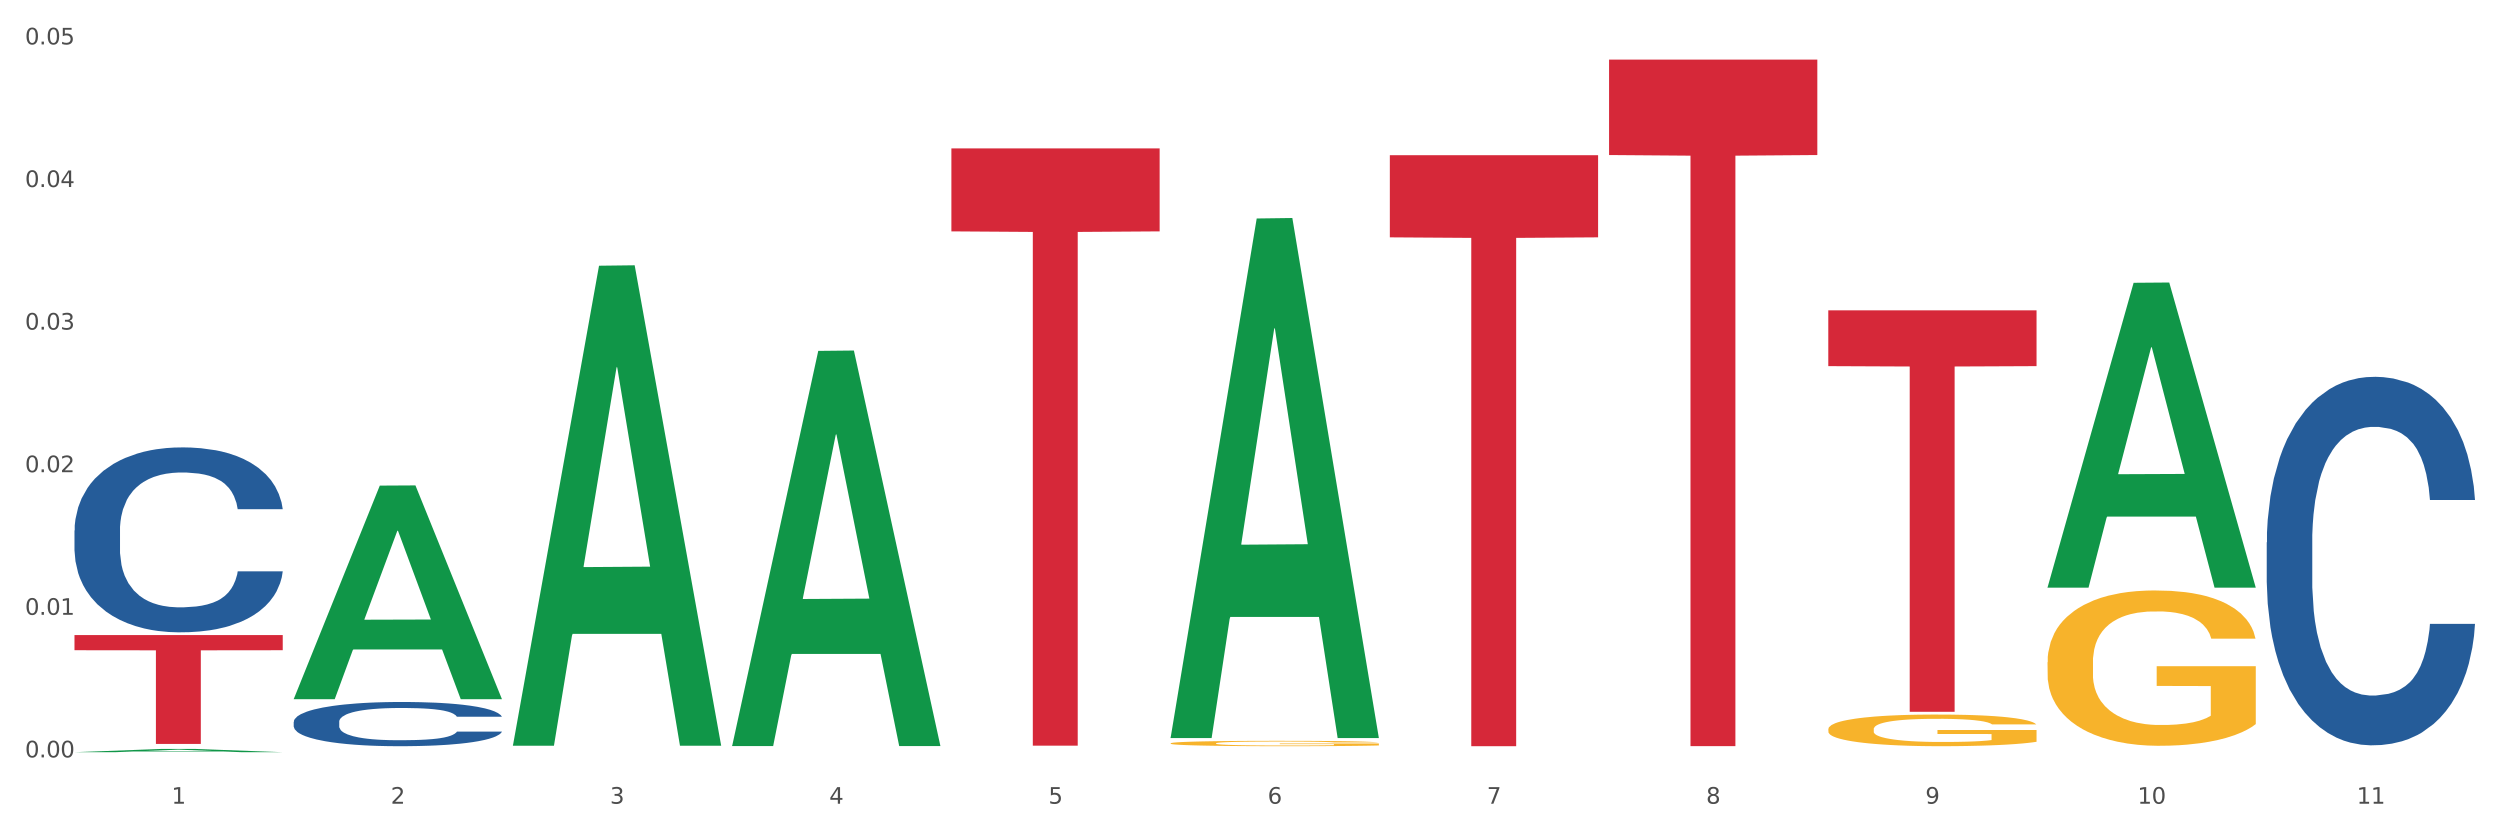 <?xml version="1.0" encoding="utf-8" standalone="no"?>
<!DOCTYPE svg PUBLIC "-//W3C//DTD SVG 1.1//EN"
  "http://www.w3.org/Graphics/SVG/1.1/DTD/svg11.dtd">
<svg xmlns:xlink="http://www.w3.org/1999/xlink" width="1080pt" height="360pt" viewBox="0 0 1080 360" xmlns="http://www.w3.org/2000/svg" version="1.1">
 <rect x="0" y="0" width="1080" height="360" fill="#333333" stroke="none"/>
 <defs>
  <style type="text/css">*{stroke-linejoin: round; stroke-linecap: butt}</style>
 </defs>
 <g id="figure_1">
  <g id="patch_1">
   <path d="M 0 360 
L 1080 360 
L 1080 0 
L 0 0 
z
" style="fill: #ffffff; stroke: #ffffff; stroke-linejoin: miter"/>
  </g>
  <g id="axes_1">
   <g id="matplotlib.axis_1">
    <g id="xtick_1">
     <g id="text_1">
      <!-- 1 -->
      <g style="fill: #4d4d4d" transform="translate(74.106 347.204) scale(0.096 -0.096)">
       <defs>
        <path id="DejaVuSans-31" d="M 794 531 
L 1825 531 
L 1825 4091 
L 703 3866 
L 703 4441 
L 1819 4666 
L 2450 4666 
L 2450 531 
L 3481 531 
L 3481 0 
L 794 0 
L 794 531 
z
" transform="scale(0.016)"/>
       </defs>
       <use xlink:href="#DejaVuSans-31"/>
      </g>
     </g>
    </g>
    <g id="xtick_2">
     <g id="text_2">
      <!-- 2 -->
      <g style="fill: #4d4d4d" transform="translate(168.812 347.204) scale(0.096 -0.096)">
       <defs>
        <path id="DejaVuSans-32" d="M 1228 531 
L 3431 531 
L 3431 0 
L 469 0 
L 469 531 
Q 828 903 1448 1529 
Q 2069 2156 2228 2338 
Q 2531 2678 2651 2914 
Q 2772 3150 2772 3378 
Q 2772 3750 2511 3984 
Q 2250 4219 1831 4219 
Q 1534 4219 1204 4116 
Q 875 4013 500 3803 
L 500 4441 
Q 881 4594 1212 4672 
Q 1544 4750 1819 4750 
Q 2544 4750 2975 4387 
Q 3406 4025 3406 3419 
Q 3406 3131 3298 2873 
Q 3191 2616 2906 2266 
Q 2828 2175 2409 1742 
Q 1991 1309 1228 531 
z
" transform="scale(0.016)"/>
       </defs>
       <use xlink:href="#DejaVuSans-32"/>
      </g>
     </g>
    </g>
    <g id="xtick_3">
     <g id="text_3">
      <!-- 3 -->
      <g style="fill: #4d4d4d" transform="translate(263.517 347.204) scale(0.096 -0.096)">
       <defs>
        <path id="DejaVuSans-33" d="M 2597 2516 
Q 3050 2419 3304 2112 
Q 3559 1806 3559 1356 
Q 3559 666 3084 287 
Q 2609 -91 1734 -91 
Q 1441 -91 1130 -33 
Q 819 25 488 141 
L 488 750 
Q 750 597 1062 519 
Q 1375 441 1716 441 
Q 2309 441 2620 675 
Q 2931 909 2931 1356 
Q 2931 1769 2642 2001 
Q 2353 2234 1838 2234 
L 1294 2234 
L 1294 2753 
L 1863 2753 
Q 2328 2753 2575 2939 
Q 2822 3125 2822 3475 
Q 2822 3834 2567 4026 
Q 2313 4219 1838 4219 
Q 1578 4219 1281 4162 
Q 984 4106 628 3988 
L 628 4550 
Q 988 4650 1302 4700 
Q 1616 4750 1894 4750 
Q 2613 4750 3031 4423 
Q 3450 4097 3450 3541 
Q 3450 3153 3228 2886 
Q 3006 2619 2597 2516 
z
" transform="scale(0.016)"/>
       </defs>
       <use xlink:href="#DejaVuSans-33"/>
      </g>
     </g>
    </g>
    <g id="xtick_4">
     <g id="text_4">
      <!-- 4 -->
      <g style="fill: #4d4d4d" transform="translate(358.223 347.204) scale(0.096 -0.096)">
       <defs>
        <path id="DejaVuSans-34" d="M 2419 4116 
L 825 1625 
L 2419 1625 
L 2419 4116 
z
M 2253 4666 
L 3047 4666 
L 3047 1625 
L 3713 1625 
L 3713 1100 
L 3047 1100 
L 3047 0 
L 2419 0 
L 2419 1100 
L 313 1100 
L 313 1709 
L 2253 4666 
z
" transform="scale(0.016)"/>
       </defs>
       <use xlink:href="#DejaVuSans-34"/>
      </g>
     </g>
    </g>
    <g id="xtick_5">
     <g id="text_5">
      <!-- 5 -->
      <g style="fill: #4d4d4d" transform="translate(452.928 347.204) scale(0.096 -0.096)">
       <defs>
        <path id="DejaVuSans-35" d="M 691 4666 
L 3169 4666 
L 3169 4134 
L 1269 4134 
L 1269 2991 
Q 1406 3038 1543 3061 
Q 1681 3084 1819 3084 
Q 2600 3084 3056 2656 
Q 3513 2228 3513 1497 
Q 3513 744 3044 326 
Q 2575 -91 1722 -91 
Q 1428 -91 1123 -41 
Q 819 9 494 109 
L 494 744 
Q 775 591 1075 516 
Q 1375 441 1709 441 
Q 2250 441 2565 725 
Q 2881 1009 2881 1497 
Q 2881 1984 2565 2268 
Q 2250 2553 1709 2553 
Q 1456 2553 1204 2497 
Q 953 2441 691 2322 
L 691 4666 
z
" transform="scale(0.016)"/>
       </defs>
       <use xlink:href="#DejaVuSans-35"/>
      </g>
     </g>
    </g>
    <g id="xtick_6">
     <g id="text_6">
      <!-- 6 -->
      <g style="fill: #4d4d4d" transform="translate(547.634 347.204) scale(0.096 -0.096)">
       <defs>
        <path id="DejaVuSans-36" d="M 2113 2584 
Q 1688 2584 1439 2293 
Q 1191 2003 1191 1497 
Q 1191 994 1439 701 
Q 1688 409 2113 409 
Q 2538 409 2786 701 
Q 3034 994 3034 1497 
Q 3034 2003 2786 2293 
Q 2538 2584 2113 2584 
z
M 3366 4563 
L 3366 3988 
Q 3128 4100 2886 4159 
Q 2644 4219 2406 4219 
Q 1781 4219 1451 3797 
Q 1122 3375 1075 2522 
Q 1259 2794 1537 2939 
Q 1816 3084 2150 3084 
Q 2853 3084 3261 2657 
Q 3669 2231 3669 1497 
Q 3669 778 3244 343 
Q 2819 -91 2113 -91 
Q 1303 -91 875 529 
Q 447 1150 447 2328 
Q 447 3434 972 4092 
Q 1497 4750 2381 4750 
Q 2619 4750 2861 4703 
Q 3103 4656 3366 4563 
z
" transform="scale(0.016)"/>
       </defs>
       <use xlink:href="#DejaVuSans-36"/>
      </g>
     </g>
    </g>
    <g id="xtick_7">
     <g id="text_7">
      <!-- 7 -->
      <g style="fill: #4d4d4d" transform="translate(642.339 347.204) scale(0.096 -0.096)">
       <defs>
        <path id="DejaVuSans-37" d="M 525 4666 
L 3525 4666 
L 3525 4397 
L 1831 0 
L 1172 0 
L 2766 4134 
L 525 4134 
L 525 4666 
z
" transform="scale(0.016)"/>
       </defs>
       <use xlink:href="#DejaVuSans-37"/>
      </g>
     </g>
    </g>
    <g id="xtick_8">
     <g id="text_8">
      <!-- 8 -->
      <g style="fill: #4d4d4d" transform="translate(737.044 347.204) scale(0.096 -0.096)">
       <defs>
        <path id="DejaVuSans-38" d="M 2034 2216 
Q 1584 2216 1326 1975 
Q 1069 1734 1069 1313 
Q 1069 891 1326 650 
Q 1584 409 2034 409 
Q 2484 409 2743 651 
Q 3003 894 3003 1313 
Q 3003 1734 2745 1975 
Q 2488 2216 2034 2216 
z
M 1403 2484 
Q 997 2584 770 2862 
Q 544 3141 544 3541 
Q 544 4100 942 4425 
Q 1341 4750 2034 4750 
Q 2731 4750 3128 4425 
Q 3525 4100 3525 3541 
Q 3525 3141 3298 2862 
Q 3072 2584 2669 2484 
Q 3125 2378 3379 2068 
Q 3634 1759 3634 1313 
Q 3634 634 3220 271 
Q 2806 -91 2034 -91 
Q 1263 -91 848 271 
Q 434 634 434 1313 
Q 434 1759 690 2068 
Q 947 2378 1403 2484 
z
M 1172 3481 
Q 1172 3119 1398 2916 
Q 1625 2713 2034 2713 
Q 2441 2713 2670 2916 
Q 2900 3119 2900 3481 
Q 2900 3844 2670 4047 
Q 2441 4250 2034 4250 
Q 1625 4250 1398 4047 
Q 1172 3844 1172 3481 
z
" transform="scale(0.016)"/>
       </defs>
       <use xlink:href="#DejaVuSans-38"/>
      </g>
     </g>
    </g>
    <g id="xtick_9">
     <g id="text_9">
      <!-- 9 -->
      <g style="fill: #4d4d4d" transform="translate(831.75 347.204) scale(0.096 -0.096)">
       <defs>
        <path id="DejaVuSans-39" d="M 703 97 
L 703 672 
Q 941 559 1184 500 
Q 1428 441 1663 441 
Q 2288 441 2617 861 
Q 2947 1281 2994 2138 
Q 2813 1869 2534 1725 
Q 2256 1581 1919 1581 
Q 1219 1581 811 2004 
Q 403 2428 403 3163 
Q 403 3881 828 4315 
Q 1253 4750 1959 4750 
Q 2769 4750 3195 4129 
Q 3622 3509 3622 2328 
Q 3622 1225 3098 567 
Q 2575 -91 1691 -91 
Q 1453 -91 1209 -44 
Q 966 3 703 97 
z
M 1959 2075 
Q 2384 2075 2632 2365 
Q 2881 2656 2881 3163 
Q 2881 3666 2632 3958 
Q 2384 4250 1959 4250 
Q 1534 4250 1286 3958 
Q 1038 3666 1038 3163 
Q 1038 2656 1286 2365 
Q 1534 2075 1959 2075 
z
" transform="scale(0.016)"/>
       </defs>
       <use xlink:href="#DejaVuSans-39"/>
      </g>
     </g>
    </g>
    <g id="xtick_10">
     <g id="text_10">
      <!-- 10 -->
      <g style="fill: #4d4d4d" transform="translate(923.401 347.204) scale(0.096 -0.096)">
       <defs>
        <path id="DejaVuSans-30" d="M 2034 4250 
Q 1547 4250 1301 3770 
Q 1056 3291 1056 2328 
Q 1056 1369 1301 889 
Q 1547 409 2034 409 
Q 2525 409 2770 889 
Q 3016 1369 3016 2328 
Q 3016 3291 2770 3770 
Q 2525 4250 2034 4250 
z
M 2034 4750 
Q 2819 4750 3233 4129 
Q 3647 3509 3647 2328 
Q 3647 1150 3233 529 
Q 2819 -91 2034 -91 
Q 1250 -91 836 529 
Q 422 1150 422 2328 
Q 422 3509 836 4129 
Q 1250 4750 2034 4750 
z
" transform="scale(0.016)"/>
       </defs>
       <use xlink:href="#DejaVuSans-31"/>
       <use xlink:href="#DejaVuSans-30" transform="translate(63.623 0)"/>
      </g>
     </g>
    </g>
    <g id="xtick_11">
     <g id="text_11">
      <!-- 11 -->
      <g style="fill: #4d4d4d" transform="translate(1018.107 347.204) scale(0.096 -0.096)">
       <use xlink:href="#DejaVuSans-31"/>
       <use xlink:href="#DejaVuSans-31" transform="translate(63.623 0)"/>
      </g>
     </g>
    </g>
    <g id="xtick_12"/>
    <g id="xtick_13"/>
    <g id="xtick_14"/>
    <g id="xtick_15"/>
    <g id="xtick_16"/>
    <g id="xtick_17"/>
    <g id="xtick_18"/>
    <g id="xtick_19"/>
    <g id="xtick_20"/>
    <g id="xtick_21"/>
   </g>
   <g id="matplotlib.axis_2">
    <g id="ytick_1">
     <g id="text_12">
      <!-- 0.00 -->
      <g style="fill: #4d4d4d" transform="translate(10.8 327.199) scale(0.096 -0.096)">
       <defs>
        <path id="DejaVuSans-2e" d="M 684 794 
L 1344 794 
L 1344 0 
L 684 0 
L 684 794 
z
" transform="scale(0.016)"/>
       </defs>
       <use xlink:href="#DejaVuSans-30"/>
       <use xlink:href="#DejaVuSans-2e" transform="translate(63.623 0)"/>
       <use xlink:href="#DejaVuSans-30" transform="translate(95.41 0)"/>
       <use xlink:href="#DejaVuSans-30" transform="translate(159.033 0)"/>
      </g>
     </g>
    </g>
    <g id="ytick_2">
     <g id="text_13">
      <!-- 0.01 -->
      <g style="fill: #4d4d4d" transform="translate(10.8 265.598) scale(0.096 -0.096)">
       <use xlink:href="#DejaVuSans-30"/>
       <use xlink:href="#DejaVuSans-2e" transform="translate(63.623 0)"/>
       <use xlink:href="#DejaVuSans-30" transform="translate(95.41 0)"/>
       <use xlink:href="#DejaVuSans-31" transform="translate(159.033 0)"/>
      </g>
     </g>
    </g>
    <g id="ytick_3">
     <g id="text_14">
      <!-- 0.02 -->
      <g style="fill: #4d4d4d" transform="translate(10.8 203.997) scale(0.096 -0.096)">
       <use xlink:href="#DejaVuSans-30"/>
       <use xlink:href="#DejaVuSans-2e" transform="translate(63.623 0)"/>
       <use xlink:href="#DejaVuSans-30" transform="translate(95.41 0)"/>
       <use xlink:href="#DejaVuSans-32" transform="translate(159.033 0)"/>
      </g>
     </g>
    </g>
    <g id="ytick_4">
     <g id="text_15">
      <!-- 0.03 -->
      <g style="fill: #4d4d4d" transform="translate(10.8 142.395) scale(0.096 -0.096)">
       <use xlink:href="#DejaVuSans-30"/>
       <use xlink:href="#DejaVuSans-2e" transform="translate(63.623 0)"/>
       <use xlink:href="#DejaVuSans-30" transform="translate(95.41 0)"/>
       <use xlink:href="#DejaVuSans-33" transform="translate(159.033 0)"/>
      </g>
     </g>
    </g>
    <g id="ytick_5">
     <g id="text_16">
      <!-- 0.04 -->
      <g style="fill: #4d4d4d" transform="translate(10.8 80.794) scale(0.096 -0.096)">
       <use xlink:href="#DejaVuSans-30"/>
       <use xlink:href="#DejaVuSans-2e" transform="translate(63.623 0)"/>
       <use xlink:href="#DejaVuSans-30" transform="translate(95.41 0)"/>
       <use xlink:href="#DejaVuSans-34" transform="translate(159.033 0)"/>
      </g>
     </g>
    </g>
    <g id="ytick_6">
     <g id="text_17">
      <!-- 0.05 -->
      <g style="fill: #4d4d4d" transform="translate(10.8 19.193) scale(0.096 -0.096)">
       <use xlink:href="#DejaVuSans-30"/>
       <use xlink:href="#DejaVuSans-2e" transform="translate(63.623 0)"/>
       <use xlink:href="#DejaVuSans-30" transform="translate(95.41 0)"/>
       <use xlink:href="#DejaVuSans-35" transform="translate(159.033 0)"/>
      </g>
     </g>
    </g>
    <g id="ytick_7"/>
    <g id="ytick_8"/>
    <g id="ytick_9"/>
    <g id="ytick_10"/>
    <g id="ytick_11"/>
   </g>
   <g id="PolyCollection_1">
    <path d="M 32.175 324.947 
L 32.268 324.946 
L 69.369 323.553 
L 84.766 323.552 
L 122.145 324.95 
L 104.337 324.95 
L 96.267 324.624 
L 57.96 324.624 
L 57.682 324.629 
L 49.891 324.95 
L 32.175 324.95 
L 32.175 324.947 
L 62.783 324.43 
L 91.444 324.428 
L 77.253 323.85 
L 77.067 323.847 
L 76.882 323.851 
L 62.691 324.428 
L 62.783 324.43 
L 32.175 324.947 
z
" clip-path="url(#p5068fd401e)" style="fill: #109648"/>
    <path d="M 32.175 274.36 
L 122.145 274.36 
L 122.145 280.894 
L 86.754 280.938 
L 86.754 321.375 
L 67.353 321.375 
L 67.353 280.938 
L 32.175 280.894 
L 32.175 274.404 
L 32.175 274.36 
z
" clip-path="url(#p5068fd401e)" style="fill: #d62839"/>
    <path d="M 695.113 25.759 
L 785.084 25.759 
L 785.084 66.973 
L 749.692 67.251 
L 749.692 322.33 
L 730.291 322.33 
L 730.291 67.251 
L 695.113 66.973 
L 695.113 26.038 
L 695.113 25.759 
z
" clip-path="url(#p5068fd401e)" style="fill: #d62839"/>
    <path d="M 789.819 134.066 
L 879.789 134.066 
L 879.789 158.167 
L 844.398 158.33 
L 844.398 307.495 
L 824.997 307.495 
L 824.997 158.33 
L 789.819 158.167 
L 789.819 134.229 
L 789.819 134.066 
z
" clip-path="url(#p5068fd401e)" style="fill: #d62839"/>
    <path d="M 32.175 229.171 
L 32.281 229.098 
L 32.281 227.055 
L 32.6 224.283 
L 33.77 219.175 
L 35.259 215.308 
L 37.811 210.784 
L 39.194 208.887 
L 41.002 206.771 
L 44.724 203.342 
L 48.978 200.423 
L 51.956 198.818 
L 54.189 197.796 
L 59.187 195.972 
L 62.059 195.17 
L 65.036 194.513 
L 67.589 194.075 
L 71.843 193.564 
L 75.246 193.345 
L 79.181 193.272 
L 82.477 193.345 
L 86.838 193.637 
L 93.219 194.513 
L 95.665 195.024 
L 98.961 195.899 
L 102.365 197.067 
L 105.13 198.234 
L 108.32 199.912 
L 111.617 202.101 
L 114.807 204.874 
L 117.041 207.428 
L 118.848 210.127 
L 120.444 213.411 
L 121.613 216.986 
L 122.145 219.978 
L 102.684 219.978 
L 102.152 217.278 
L 101.088 214.359 
L 100.025 212.389 
L 98.855 210.784 
L 97.047 208.96 
L 95.452 207.792 
L 92.793 206.406 
L 90.347 205.531 
L 88.327 205.02 
L 85.881 204.582 
L 80.67 204.144 
L 76.947 204.144 
L 74.608 204.29 
L 71.736 204.655 
L 69.29 205.166 
L 66.419 206.041 
L 64.186 206.99 
L 61.952 208.23 
L 60.676 209.106 
L 58.762 210.711 
L 57.486 212.024 
L 55.784 214.286 
L 54.827 215.892 
L 53.126 220.051 
L 52.381 223.115 
L 52.062 225.231 
L 51.849 227.566 
L 51.849 238.949 
L 52.487 244.056 
L 53.019 246.245 
L 53.87 248.726 
L 55.465 251.936 
L 57.805 255.074 
L 60.251 257.336 
L 62.271 258.722 
L 64.186 259.744 
L 66.1 260.546 
L 68.44 261.276 
L 70.354 261.714 
L 73.225 262.151 
L 76.628 262.37 
L 79.287 262.37 
L 84.711 262.005 
L 87.157 261.641 
L 89.496 261.13 
L 92.049 260.327 
L 94.069 259.452 
L 95.239 258.795 
L 97.153 257.409 
L 98.642 255.949 
L 99.919 254.271 
L 100.769 252.812 
L 101.726 250.623 
L 102.471 248.142 
L 102.684 246.829 
L 122.145 246.829 
L 121.72 249.455 
L 120.975 252.009 
L 119.487 255.439 
L 118.317 257.409 
L 116.509 259.817 
L 114.595 261.86 
L 111.936 264.121 
L 109.49 265.8 
L 106.937 267.259 
L 104.172 268.572 
L 99.174 270.396 
L 97.366 270.907 
L 93.538 271.783 
L 90.56 272.294 
L 86.2 272.804 
L 81.733 273.096 
L 77.054 273.169 
L 72.906 273.023 
L 68.333 272.585 
L 65.462 272.148 
L 62.271 271.491 
L 58.549 270.469 
L 55.04 269.229 
L 51.743 267.77 
L 48.659 266.092 
L 45.788 264.194 
L 42.065 261.057 
L 39.3 257.992 
L 37.28 255.147 
L 35.897 252.739 
L 34.515 249.674 
L 33.77 247.558 
L 32.6 242.451 
L 32.175 237.708 
L 32.175 229.171 
z
" clip-path="url(#p5068fd401e)" style="fill: #255c99"/>
    <path d="M 126.88 311.84 
L 126.987 311.823 
L 126.987 311.334 
L 127.306 310.671 
L 128.476 309.45 
L 129.965 308.525 
L 132.517 307.444 
L 133.899 306.99 
L 135.707 306.484 
L 139.43 305.664 
L 143.683 304.966 
L 146.661 304.582 
L 148.894 304.338 
L 153.893 303.902 
L 156.764 303.71 
L 159.742 303.553 
L 162.294 303.448 
L 166.548 303.326 
L 169.951 303.274 
L 173.886 303.256 
L 177.183 303.274 
L 181.543 303.344 
L 187.924 303.553 
L 190.37 303.675 
L 193.667 303.884 
L 197.07 304.164 
L 199.835 304.443 
L 203.025 304.844 
L 206.322 305.367 
L 209.513 306.03 
L 211.746 306.641 
L 213.554 307.287 
L 215.149 308.072 
L 216.319 308.927 
L 216.851 309.642 
L 197.389 309.642 
L 196.857 308.996 
L 195.794 308.298 
L 194.73 307.827 
L 193.561 307.444 
L 191.753 307.007 
L 190.157 306.728 
L 187.499 306.397 
L 185.053 306.187 
L 183.032 306.065 
L 180.586 305.961 
L 175.375 305.856 
L 171.653 305.856 
L 169.313 305.891 
L 166.442 305.978 
L 163.996 306.1 
L 161.124 306.31 
L 158.891 306.536 
L 156.658 306.833 
L 155.382 307.042 
L 153.467 307.426 
L 152.191 307.74 
L 150.49 308.281 
L 149.533 308.665 
L 147.831 309.659 
L 147.087 310.392 
L 146.768 310.898 
L 146.555 311.456 
L 146.555 314.178 
L 147.193 315.399 
L 147.725 315.923 
L 148.575 316.516 
L 150.171 317.284 
L 152.51 318.034 
L 154.956 318.575 
L 156.977 318.906 
L 158.891 319.15 
L 160.805 319.342 
L 163.145 319.517 
L 165.059 319.621 
L 167.931 319.726 
L 171.334 319.778 
L 173.993 319.778 
L 179.416 319.691 
L 181.862 319.604 
L 184.202 319.482 
L 186.754 319.29 
L 188.775 319.081 
L 189.945 318.924 
L 191.859 318.592 
L 193.348 318.243 
L 194.624 317.842 
L 195.475 317.493 
L 196.432 316.97 
L 197.176 316.376 
L 197.389 316.062 
L 216.851 316.062 
L 216.425 316.69 
L 215.681 317.301 
L 214.192 318.121 
L 213.022 318.592 
L 211.214 319.168 
L 209.3 319.656 
L 206.641 320.197 
L 204.195 320.598 
L 201.643 320.947 
L 198.878 321.261 
L 193.88 321.698 
L 192.072 321.82 
L 188.243 322.029 
L 185.265 322.151 
L 180.905 322.273 
L 176.439 322.343 
L 171.759 322.361 
L 167.612 322.326 
L 163.039 322.221 
L 160.167 322.116 
L 156.977 321.959 
L 153.255 321.715 
L 149.745 321.418 
L 146.448 321.07 
L 143.364 320.668 
L 140.493 320.215 
L 136.771 319.464 
L 134.006 318.732 
L 131.985 318.051 
L 130.603 317.476 
L 129.22 316.743 
L 128.476 316.237 
L 127.306 315.016 
L 126.88 313.881 
L 126.88 311.84 
z
" clip-path="url(#p5068fd401e)" style="fill: #255c99"/>
    <path d="M 979.23 234.315 
L 979.336 234.169 
L 979.336 230.098 
L 979.655 224.573 
L 980.825 214.396 
L 982.314 206.69 
L 984.866 197.676 
L 986.249 193.896 
L 988.057 189.679 
L 991.779 182.846 
L 996.033 177.03 
L 999.01 173.831 
L 1001.244 171.796 
L 1006.242 168.161 
L 1009.114 166.562 
L 1012.091 165.253 
L 1014.644 164.381 
L 1018.898 163.363 
L 1022.301 162.927 
L 1026.236 162.782 
L 1029.532 162.927 
L 1033.893 163.509 
L 1040.273 165.253 
L 1042.719 166.271 
L 1046.016 168.016 
L 1049.419 170.342 
L 1052.184 172.668 
L 1055.375 176.012 
L 1058.672 180.374 
L 1061.862 185.899 
L 1064.095 190.988 
L 1065.903 196.367 
L 1067.498 202.91 
L 1068.668 210.034 
L 1069.2 215.995 
L 1049.738 215.995 
L 1049.207 210.616 
L 1048.143 204.8 
L 1047.08 200.874 
L 1045.91 197.676 
L 1044.102 194.041 
L 1042.507 191.715 
L 1039.848 188.952 
L 1037.402 187.208 
L 1035.381 186.19 
L 1032.935 185.317 
L 1027.724 184.445 
L 1024.002 184.445 
L 1021.663 184.736 
L 1018.791 185.463 
L 1016.345 186.481 
L 1013.474 188.225 
L 1011.24 190.115 
L 1009.007 192.587 
L 1007.731 194.332 
L 1005.817 197.53 
L 1004.541 200.147 
L 1002.839 204.655 
L 1001.882 207.853 
L 1000.18 216.141 
L 999.436 222.247 
L 999.117 226.463 
L 998.904 231.116 
L 998.904 253.797 
L 999.542 263.975 
L 1000.074 268.336 
L 1000.925 273.28 
L 1002.52 279.677 
L 1004.86 285.929 
L 1007.306 290.436 
L 1009.326 293.198 
L 1011.24 295.234 
L 1013.155 296.833 
L 1015.494 298.287 
L 1017.409 299.16 
L 1020.28 300.032 
L 1023.683 300.468 
L 1026.342 300.468 
L 1031.766 299.741 
L 1034.212 299.014 
L 1036.551 297.996 
L 1039.104 296.397 
L 1041.124 294.652 
L 1042.294 293.344 
L 1044.208 290.581 
L 1045.697 287.674 
L 1046.973 284.33 
L 1047.824 281.422 
L 1048.781 277.06 
L 1049.526 272.117 
L 1049.738 269.5 
L 1069.2 269.5 
L 1068.775 274.734 
L 1068.03 279.822 
L 1066.541 286.656 
L 1065.371 290.581 
L 1063.564 295.379 
L 1061.649 299.45 
L 1058.991 303.957 
L 1056.545 307.301 
L 1053.992 310.209 
L 1051.227 312.826 
L 1046.229 316.461 
L 1044.421 317.479 
L 1040.592 319.224 
L 1037.615 320.241 
L 1033.254 321.259 
L 1028.788 321.841 
L 1024.109 321.986 
L 1019.961 321.695 
L 1015.388 320.823 
L 1012.517 319.951 
L 1009.326 318.642 
L 1005.604 316.607 
L 1002.095 314.135 
L 998.798 311.227 
L 995.714 307.883 
L 992.842 304.103 
L 989.12 297.851 
L 986.355 291.745 
L 984.334 286.074 
L 982.952 281.276 
L 981.569 275.17 
L 980.825 270.953 
L 979.655 260.776 
L 979.23 251.325 
L 979.23 234.315 
z
" clip-path="url(#p5068fd401e)" style="fill: #255c99"/>
    <path d="M 505.702 321.111 
L 505.809 321.109 
L 505.809 321.032 
L 506.021 320.966 
L 507.083 320.807 
L 508.677 320.676 
L 509.845 320.606 
L 511.014 320.548 
L 512.394 320.491 
L 514.094 320.432 
L 517.174 320.345 
L 519.086 320.3 
L 521.423 320.253 
L 525.672 320.185 
L 528.753 320.147 
L 531.939 320.115 
L 537.144 320.077 
L 540.543 320.06 
L 544.155 320.048 
L 548.51 320.039 
L 551.803 320.037 
L 559.026 320.043 
L 565.187 320.062 
L 568.161 320.077 
L 571.985 320.103 
L 574.003 320.12 
L 577.296 320.154 
L 580.695 320.198 
L 583.032 320.236 
L 586.537 320.309 
L 589.193 320.381 
L 591.636 320.47 
L 592.911 320.531 
L 593.867 320.589 
L 594.717 320.654 
L 595.566 320.758 
L 576.446 320.758 
L 575.703 320.684 
L 574.534 320.614 
L 572.835 320.546 
L 571.348 320.504 
L 568.798 320.451 
L 566.461 320.417 
L 564.018 320.391 
L 561.044 320.37 
L 558.707 320.359 
L 555.414 320.351 
L 548.935 320.353 
L 544.58 320.37 
L 541.606 320.391 
L 539.694 320.41 
L 537.994 320.432 
L 536.082 320.461 
L 533.851 320.506 
L 532.258 320.546 
L 530.665 320.597 
L 529.39 320.648 
L 528.222 320.707 
L 527.266 320.771 
L 526.522 320.837 
L 525.885 320.918 
L 525.354 321.051 
L 525.354 321.342 
L 525.566 321.408 
L 526.097 321.495 
L 526.734 321.561 
L 527.797 321.639 
L 528.753 321.692 
L 530.558 321.769 
L 532.577 321.832 
L 534.17 321.873 
L 535.763 321.906 
L 538.525 321.953 
L 541.606 321.991 
L 544.261 322.015 
L 547.873 322.036 
L 550.316 322.044 
L 552.44 322.049 
L 557.645 322.049 
L 561.363 322.042 
L 565.505 322.027 
L 568.692 322.008 
L 571.348 321.985 
L 574.322 321.947 
L 576.234 321.911 
L 576.234 321.467 
L 552.865 321.465 
L 552.865 321.17 
L 595.673 321.17 
L 595.673 322.036 
L 593.867 322.081 
L 591.849 322.121 
L 589.724 322.157 
L 586.537 322.201 
L 582.713 322.244 
L 579.314 322.274 
L 575.703 322.299 
L 571.454 322.322 
L 565.93 322.344 
L 562.531 322.352 
L 558.282 322.358 
L 553.29 322.361 
L 548.935 322.356 
L 544.686 322.346 
L 540.225 322.327 
L 535.87 322.299 
L 532.577 322.271 
L 529.284 322.238 
L 525.778 322.193 
L 523.017 322.151 
L 520.892 322.112 
L 518.555 322.064 
L 516.006 322 
L 514.094 321.943 
L 512.394 321.883 
L 510.589 321.807 
L 509.314 321.741 
L 508.039 321.658 
L 507.296 321.597 
L 506.446 321.501 
L 505.809 321.367 
L 505.702 321.111 
z
" clip-path="url(#p5068fd401e)" style="fill: #f7b32b"/>
    <path d="M 410.997 64.094 
L 500.967 64.094 
L 500.967 99.953 
L 465.576 100.196 
L 465.576 322.135 
L 446.175 322.135 
L 446.175 100.196 
L 410.997 99.953 
L 410.997 64.336 
L 410.997 64.094 
z
" clip-path="url(#p5068fd401e)" style="fill: #d62839"/>
    <path d="M 884.524 286.085 
L 884.631 286.024 
L 884.631 283.817 
L 884.843 281.917 
L 885.905 277.321 
L 887.499 273.521 
L 888.667 271.498 
L 889.835 269.843 
L 891.216 268.189 
L 892.916 266.473 
L 895.996 263.96 
L 897.908 262.673 
L 900.245 261.324 
L 904.494 259.363 
L 907.575 258.26 
L 910.761 257.341 
L 915.966 256.237 
L 919.365 255.747 
L 922.977 255.379 
L 927.332 255.134 
L 930.625 255.073 
L 937.848 255.257 
L 944.009 255.808 
L 946.983 256.237 
L 950.807 256.973 
L 952.825 257.463 
L 956.118 258.444 
L 959.517 259.731 
L 961.854 260.834 
L 965.359 262.918 
L 968.015 265.002 
L 970.458 267.576 
L 971.733 269.353 
L 972.689 271.008 
L 973.539 272.908 
L 974.388 275.911 
L 955.268 275.911 
L 954.525 273.766 
L 953.356 271.743 
L 951.657 269.782 
L 950.17 268.556 
L 947.62 267.024 
L 945.283 266.044 
L 942.84 265.308 
L 939.866 264.695 
L 937.529 264.389 
L 934.236 264.144 
L 927.757 264.205 
L 923.402 264.695 
L 920.427 265.308 
L 918.515 265.86 
L 916.816 266.473 
L 914.904 267.331 
L 912.673 268.618 
L 911.08 269.782 
L 909.487 271.253 
L 908.212 272.724 
L 907.043 274.44 
L 906.087 276.279 
L 905.344 278.179 
L 904.707 280.508 
L 904.175 284.369 
L 904.175 292.765 
L 904.388 294.665 
L 904.919 297.178 
L 905.556 299.078 
L 906.619 301.346 
L 907.575 302.878 
L 909.38 305.084 
L 911.399 306.923 
L 912.992 308.087 
L 914.585 309.068 
L 917.347 310.416 
L 920.427 311.52 
L 923.083 312.194 
L 926.695 312.807 
L 929.138 313.052 
L 931.262 313.174 
L 936.467 313.174 
L 940.185 312.99 
L 944.327 312.561 
L 947.514 312.01 
L 950.17 311.336 
L 953.144 310.232 
L 955.056 309.191 
L 955.056 296.381 
L 931.687 296.32 
L 931.687 287.801 
L 974.495 287.801 
L 974.495 312.807 
L 972.689 314.094 
L 970.671 315.258 
L 968.546 316.3 
L 965.359 317.587 
L 961.535 318.813 
L 958.136 319.671 
L 954.525 320.406 
L 950.276 321.08 
L 944.752 321.693 
L 941.353 321.939 
L 937.104 322.122 
L 932.112 322.184 
L 927.757 322.061 
L 923.508 321.755 
L 919.047 321.203 
L 914.691 320.406 
L 911.399 319.61 
L 908.106 318.629 
L 904.6 317.342 
L 901.839 316.116 
L 899.714 315.013 
L 897.377 313.603 
L 894.828 311.765 
L 892.916 310.11 
L 891.216 308.394 
L 889.411 306.187 
L 888.136 304.287 
L 886.861 301.897 
L 886.118 300.12 
L 885.268 297.362 
L 884.631 293.501 
L 884.524 286.085 
z
" clip-path="url(#p5068fd401e)" style="fill: #f7b32b"/>
    <path d="M 789.819 315.005 
L 789.925 314.992 
L 789.925 314.543 
L 790.138 314.156 
L 791.2 313.219 
L 792.793 312.445 
L 793.962 312.033 
L 795.13 311.696 
L 796.511 311.358 
L 798.21 311.009 
L 801.291 310.497 
L 803.203 310.234 
L 805.54 309.96 
L 809.789 309.56 
L 812.869 309.335 
L 816.056 309.148 
L 821.261 308.923 
L 824.66 308.823 
L 828.271 308.748 
L 832.626 308.698 
L 835.919 308.686 
L 843.142 308.723 
L 849.303 308.836 
L 852.277 308.923 
L 856.101 309.073 
L 858.12 309.173 
L 861.413 309.373 
L 864.812 309.635 
L 867.149 309.86 
L 870.654 310.284 
L 873.309 310.709 
L 875.753 311.234 
L 877.027 311.596 
L 877.983 311.933 
L 878.833 312.32 
L 879.683 312.932 
L 860.563 312.932 
L 859.819 312.495 
L 858.651 312.083 
L 856.951 311.683 
L 855.464 311.433 
L 852.915 311.121 
L 850.578 310.921 
L 848.135 310.771 
L 845.161 310.647 
L 842.824 310.584 
L 839.531 310.534 
L 833.051 310.547 
L 828.696 310.647 
L 825.722 310.771 
L 823.81 310.884 
L 822.11 311.009 
L 820.198 311.184 
L 817.968 311.446 
L 816.374 311.683 
L 814.781 311.983 
L 813.506 312.283 
L 812.338 312.632 
L 811.382 313.007 
L 810.638 313.394 
L 810.001 313.869 
L 809.47 314.655 
L 809.47 316.366 
L 809.682 316.753 
L 810.213 317.265 
L 810.851 317.653 
L 811.913 318.115 
L 812.869 318.427 
L 814.675 318.876 
L 816.693 319.251 
L 818.286 319.488 
L 819.88 319.688 
L 822.641 319.963 
L 825.722 320.188 
L 828.377 320.325 
L 831.989 320.45 
L 834.432 320.5 
L 836.557 320.525 
L 841.761 320.525 
L 845.479 320.487 
L 849.622 320.4 
L 852.809 320.288 
L 855.464 320.15 
L 858.438 319.925 
L 860.35 319.713 
L 860.35 317.103 
L 836.981 317.091 
L 836.981 315.355 
L 879.789 315.355 
L 879.789 320.45 
L 877.983 320.712 
L 875.965 320.949 
L 873.841 321.162 
L 870.654 321.424 
L 866.83 321.674 
L 863.431 321.849 
L 859.819 321.998 
L 855.57 322.136 
L 850.047 322.261 
L 846.648 322.311 
L 842.399 322.348 
L 837.406 322.361 
L 833.051 322.336 
L 828.802 322.273 
L 824.341 322.161 
L 819.986 321.998 
L 816.693 321.836 
L 813.4 321.636 
L 809.895 321.374 
L 807.133 321.124 
L 805.009 320.899 
L 802.672 320.612 
L 800.122 320.238 
L 798.21 319.9 
L 796.511 319.551 
L 794.705 319.101 
L 793.43 318.714 
L 792.156 318.227 
L 791.412 317.865 
L 790.562 317.303 
L 789.925 316.516 
L 789.819 315.005 
z
" clip-path="url(#p5068fd401e)" style="fill: #f7b32b"/>
    <path d="M 600.408 67.052 
L 690.378 67.052 
L 690.378 102.531 
L 654.987 102.771 
L 654.987 322.361 
L 635.586 322.361 
L 635.586 102.771 
L 600.408 102.531 
L 600.408 67.291 
L 600.408 67.052 
z
" clip-path="url(#p5068fd401e)" style="fill: #d62839"/>
    <path d="M 126.88 301.892 
L 126.973 301.805 
L 164.074 209.781 
L 179.471 209.694 
L 216.851 302.065 
L 199.042 302.065 
L 190.973 280.555 
L 152.666 280.555 
L 152.387 280.902 
L 144.596 302.065 
L 126.88 302.065 
L 126.88 301.892 
L 157.489 267.719 
L 186.15 267.632 
L 171.958 229.383 
L 171.773 229.209 
L 171.587 229.469 
L 157.396 267.632 
L 157.489 267.719 
L 126.88 301.892 
z
" clip-path="url(#p5068fd401e)" style="fill: #109648"/>
    <path d="M 221.586 321.777 
L 221.679 321.582 
L 258.78 114.793 
L 274.177 114.599 
L 311.556 322.166 
L 293.748 322.166 
L 285.678 273.831 
L 247.371 273.831 
L 247.093 274.611 
L 239.302 322.166 
L 221.586 322.166 
L 221.586 321.777 
L 252.194 244.986 
L 280.855 244.791 
L 266.664 158.841 
L 266.478 158.451 
L 266.293 159.036 
L 252.102 244.791 
L 252.194 244.986 
L 221.586 321.777 
z
" clip-path="url(#p5068fd401e)" style="fill: #109648"/>
    <path d="M 316.291 321.982 
L 316.384 321.821 
L 353.485 151.586 
L 368.882 151.425 
L 406.262 322.303 
L 388.453 322.303 
L 380.384 282.512 
L 342.077 282.512 
L 341.798 283.153 
L 334.007 322.303 
L 316.291 322.303 
L 316.291 321.982 
L 346.9 258.765 
L 375.56 258.605 
L 361.369 187.847 
L 361.184 187.526 
L 360.998 188.007 
L 346.807 258.605 
L 346.9 258.765 
L 316.291 321.982 
z
" clip-path="url(#p5068fd401e)" style="fill: #109648"/>
    <path d="M 505.702 318.424 
L 505.795 318.213 
L 542.896 94.386 
L 558.293 94.176 
L 595.673 318.846 
L 577.864 318.846 
L 569.795 266.528 
L 531.488 266.528 
L 531.209 267.372 
L 523.418 318.846 
L 505.702 318.846 
L 505.702 318.424 
L 536.311 235.306 
L 564.971 235.095 
L 550.78 142.063 
L 550.595 141.641 
L 550.409 142.274 
L 536.218 235.095 
L 536.311 235.306 
L 505.702 318.424 
z
" clip-path="url(#p5068fd401e)" style="fill: #109648"/>
    <path d="M 884.524 253.634 
L 884.617 253.51 
L 921.718 122.166 
L 937.115 122.043 
L 974.495 253.882 
L 956.686 253.882 
L 948.616 223.181 
L 910.31 223.181 
L 910.031 223.676 
L 902.24 253.882 
L 884.524 253.882 
L 884.524 253.634 
L 915.133 204.86 
L 943.793 204.736 
L 929.602 150.144 
L 929.417 149.896 
L 929.231 150.267 
L 915.04 204.736 
L 915.133 204.86 
L 884.524 253.634 
z
" clip-path="url(#p5068fd401e)" style="fill: #109648"/>
   </g>
  </g>
 </g>
 <defs>
  <clipPath id="p5068fd401e">
   <rect x="32.175" y="10.8" width="1037.025" height="329.109"/>
  </clipPath>
 </defs>
</svg>
